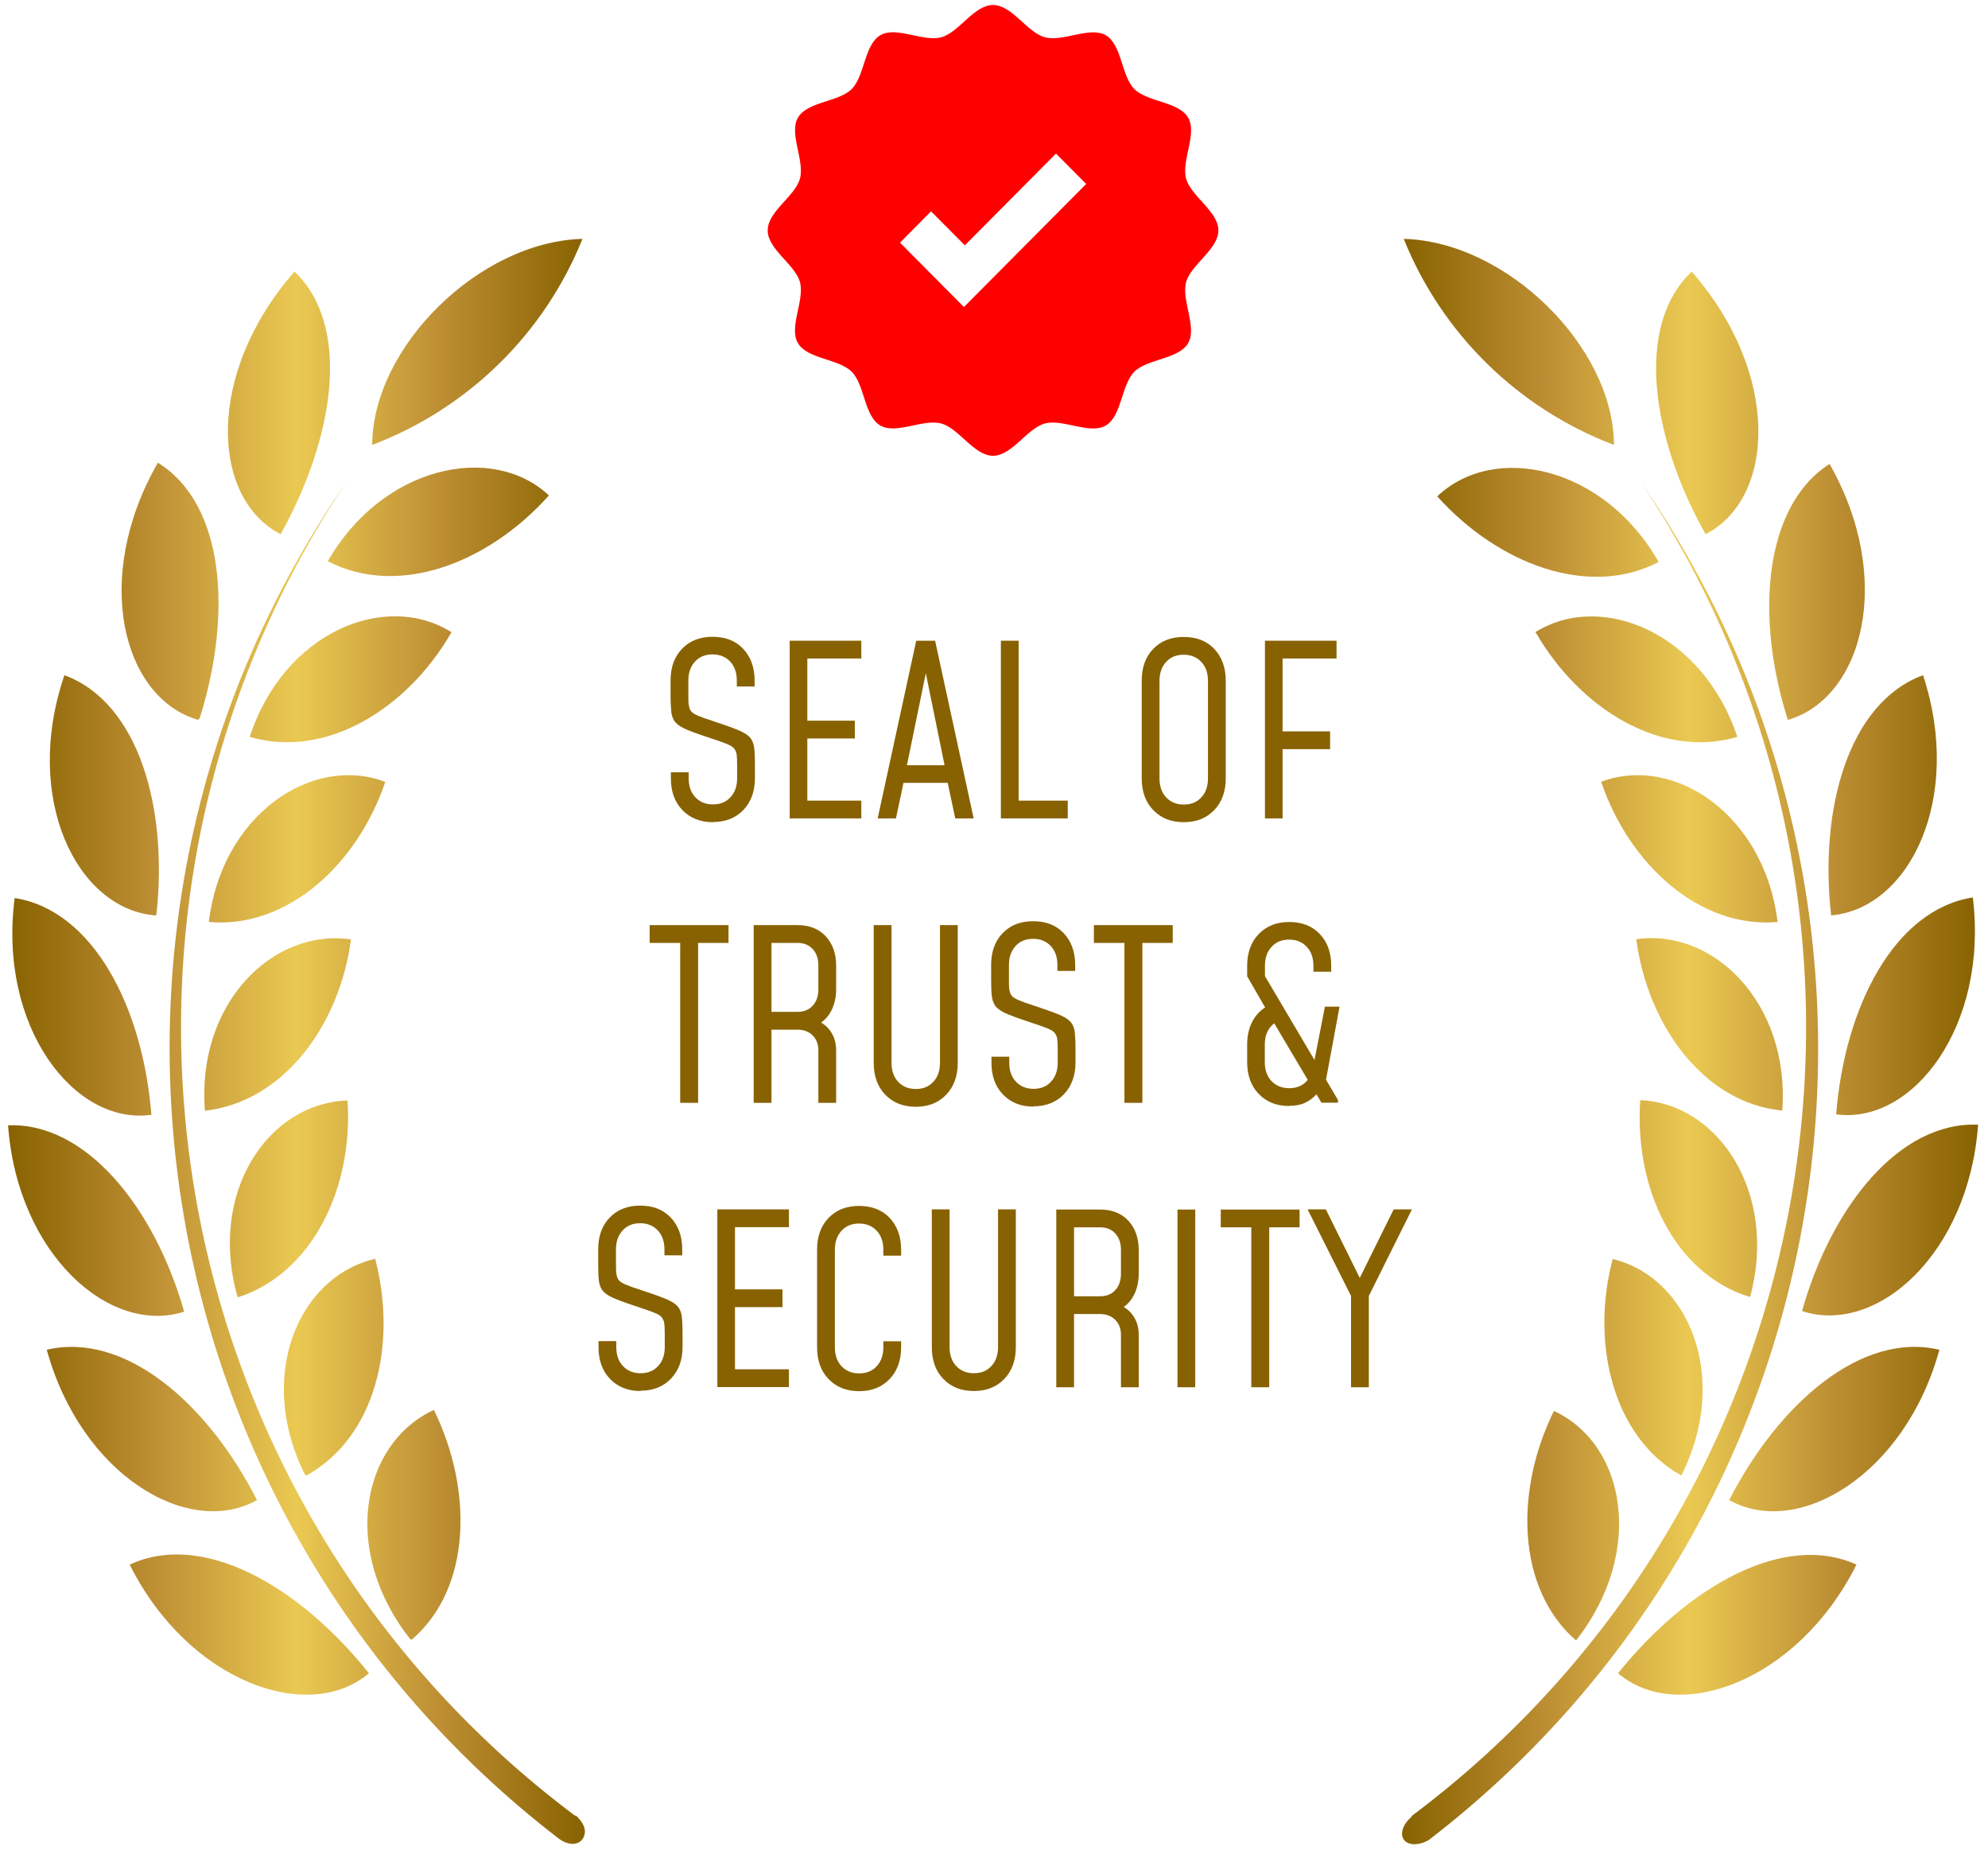 <svg xmlns="http://www.w3.org/2000/svg" fill="none" viewBox="0 0 158 147" height="147" width="158"><g id="Frame 334"><g id="Group"><path fill="#886200" d="M56.659 65.332C55.659 65.332 54.846 65.007 54.233 64.369C53.62 63.732 53.32 62.894 53.32 61.843V61.368H54.733V61.843C54.733 62.468 54.908 62.969 55.258 63.344C55.609 63.719 56.071 63.919 56.659 63.919C57.247 63.919 57.71 63.732 58.06 63.344C58.41 62.969 58.585 62.468 58.585 61.843V60.792C58.585 60.442 58.573 60.167 58.548 59.967C58.523 59.767 58.448 59.604 58.335 59.467C58.223 59.329 58.035 59.229 57.772 59.117C57.51 59.004 57.135 58.879 56.647 58.716C55.809 58.441 55.171 58.216 54.708 58.028C54.245 57.841 53.92 57.653 53.72 57.441C53.52 57.228 53.407 56.965 53.357 56.615C53.32 56.278 53.295 55.815 53.295 55.227V54.076C53.295 53.026 53.595 52.188 54.208 51.55C54.821 50.912 55.634 50.599 56.634 50.599C57.635 50.599 58.46 50.912 59.061 51.55C59.661 52.188 59.974 53.026 59.974 54.076V54.551H58.56V54.076C58.56 53.451 58.385 52.951 58.035 52.575C57.685 52.2 57.222 52 56.634 52C56.046 52 55.584 52.188 55.233 52.575C54.883 52.951 54.708 53.451 54.708 54.076V55.227C54.708 55.577 54.708 55.852 54.746 56.052C54.783 56.252 54.833 56.415 54.946 56.54C55.058 56.665 55.246 56.778 55.521 56.89C55.796 57.003 56.159 57.141 56.647 57.291C57.485 57.566 58.123 57.791 58.585 57.978C59.048 58.166 59.373 58.354 59.573 58.566C59.773 58.779 59.886 59.041 59.936 59.392C59.986 59.742 59.999 60.192 59.999 60.78V61.831C59.999 62.869 59.698 63.719 59.086 64.357C58.473 64.995 57.672 65.32 56.659 65.32V65.332Z" id="Vector"></path><path fill="#886200" d="M68.454 50.912V52.325H64.164V57.266H67.942V58.679H64.164V63.619H68.454V65.032H62.764V50.912H68.454Z" id="Vector_2"></path><path fill="#886200" d="M69.755 65.032L72.819 50.912H74.32L77.384 65.032H75.921L75.32 62.206H71.806L71.206 65.032H69.742H69.755ZM72.081 60.805H75.07L73.469 52.938H73.694L72.081 60.805Z" id="Vector_3"></path><path fill="#886200" d="M80.96 50.912V63.619H84.862V65.032H79.547V50.912H80.96Z" id="Vector_4"></path><path fill="#886200" d="M94.079 65.332C93.079 65.332 92.266 65.007 91.653 64.369C91.04 63.731 90.74 62.894 90.74 61.843V54.089C90.74 53.038 91.04 52.2 91.653 51.562C92.266 50.925 93.079 50.612 94.079 50.612C95.08 50.612 95.906 50.925 96.506 51.562C97.106 52.2 97.419 53.038 97.419 54.089V61.843C97.419 62.881 97.119 63.731 96.506 64.369C95.893 65.007 95.093 65.332 94.079 65.332ZM94.079 63.932C94.667 63.932 95.13 63.744 95.48 63.356C95.831 62.981 96.006 62.481 96.006 61.855V54.101C96.006 53.476 95.831 52.976 95.48 52.6C95.13 52.225 94.667 52.025 94.079 52.025C93.492 52.025 93.029 52.213 92.679 52.6C92.329 52.976 92.153 53.476 92.153 54.101V61.855C92.153 62.481 92.329 62.981 92.679 63.356C93.029 63.731 93.492 63.932 94.079 63.932Z" id="Vector_5"></path><path fill="#886200" d="M100.534 65.032V50.912H106.225V52.325H101.935V58.116H105.712V59.529H101.935V65.032H100.521H100.534Z" id="Vector_6"></path><path fill="#886200" d="M54.059 87.632V74.925H51.633V73.512H57.899V74.925H55.485V87.632H54.072H54.059Z" id="Vector_7"></path><path fill="#886200" d="M59.9 87.632V73.512H63.39C64.315 73.512 65.066 73.8 65.616 74.387C66.166 74.975 66.454 75.751 66.454 76.714V78.615C66.454 79.265 66.316 79.84 66.054 80.341C65.791 80.841 65.403 81.216 64.916 81.466L64.853 81.054C65.353 81.254 65.754 81.554 66.029 81.979C66.316 82.404 66.454 82.892 66.454 83.467V87.632H65.041V83.467C65.041 82.98 64.891 82.579 64.591 82.279C64.29 81.979 63.89 81.817 63.39 81.817H61.314V87.632H59.9ZM61.314 80.403H63.39C63.89 80.403 64.29 80.241 64.591 79.915C64.891 79.59 65.041 79.153 65.041 78.615V76.714C65.041 76.176 64.891 75.738 64.591 75.413C64.29 75.088 63.89 74.925 63.39 74.925H61.314V80.403Z" id="Vector_8"></path><path fill="#886200" d="M76.12 73.512V84.456C76.12 85.493 75.82 86.332 75.207 86.982C74.594 87.62 73.794 87.945 72.781 87.945C71.768 87.945 70.967 87.62 70.354 86.982C69.742 86.344 69.441 85.506 69.441 84.456V73.512H70.855V84.456C70.855 85.081 71.03 85.581 71.38 85.956C71.73 86.332 72.193 86.532 72.781 86.532C73.368 86.532 73.831 86.344 74.181 85.956C74.532 85.581 74.707 85.081 74.707 84.456V73.512H76.12Z" id="Vector_9"></path><path fill="#886200" d="M82.138 87.933C81.137 87.933 80.324 87.607 79.712 86.969C79.099 86.332 78.798 85.494 78.798 84.443V83.968H80.212V84.443C80.212 85.069 80.387 85.569 80.737 85.944C81.087 86.319 81.55 86.519 82.138 86.519C82.726 86.519 83.188 86.332 83.538 85.944C83.889 85.569 84.064 85.069 84.064 84.443V83.393C84.064 83.042 84.051 82.767 84.026 82.567C84.001 82.367 83.926 82.204 83.814 82.067C83.701 81.929 83.514 81.829 83.251 81.717C82.988 81.604 82.613 81.479 82.125 81.316C81.287 81.041 80.65 80.816 80.187 80.629C79.724 80.441 79.399 80.253 79.199 80.041C78.999 79.828 78.886 79.553 78.836 79.215C78.786 78.878 78.773 78.415 78.773 77.827V76.676C78.773 75.626 79.074 74.788 79.686 74.15C80.299 73.512 81.112 73.2 82.113 73.2C83.113 73.2 83.939 73.512 84.539 74.15C85.139 74.788 85.452 75.626 85.452 76.676V77.152H84.039V76.676C84.039 76.051 83.864 75.551 83.513 75.175C83.163 74.8 82.701 74.6 82.113 74.6C81.525 74.6 81.062 74.788 80.712 75.175C80.362 75.563 80.187 76.051 80.187 76.676V77.827C80.187 78.177 80.187 78.452 80.224 78.653C80.262 78.853 80.312 79.015 80.424 79.14C80.537 79.265 80.725 79.378 81 79.49C81.262 79.603 81.638 79.741 82.125 79.891C82.963 80.166 83.601 80.391 84.064 80.579C84.527 80.766 84.852 80.954 85.052 81.166C85.252 81.379 85.365 81.642 85.415 81.979C85.452 82.317 85.477 82.78 85.477 83.368V84.418C85.477 85.456 85.177 86.294 84.564 86.945C83.951 87.582 83.151 87.907 82.138 87.907V87.933Z" id="Vector_10"></path><path fill="#886200" d="M89.366 87.632V74.925H86.939V73.512H93.205V74.925H90.792V87.632H89.378H89.366Z" id="Vector_11"></path><path fill="#886200" d="M102.435 87.882C101.447 87.882 100.647 87.557 100.034 86.919C99.421 86.282 99.121 85.444 99.121 84.393V83.005C99.121 82.329 99.246 81.742 99.496 81.241C99.746 80.741 100.097 80.341 100.547 80.053L99.121 77.577V76.751C99.121 75.713 99.421 74.863 100.034 74.225C100.647 73.587 101.46 73.262 102.46 73.262C103.461 73.262 104.286 73.575 104.887 74.213C105.5 74.85 105.8 75.688 105.8 76.739V77.214H104.387V76.739C104.387 76.114 104.211 75.613 103.861 75.238C103.511 74.863 103.048 74.663 102.46 74.663C101.873 74.663 101.41 74.85 101.06 75.238C100.709 75.613 100.534 76.114 100.534 76.739V77.564L104.474 84.231L105.299 79.991H106.463L105.387 85.794L106.338 87.407V87.62H105.024L104.624 86.957C104.361 87.245 104.061 87.47 103.711 87.632C103.361 87.795 102.948 87.87 102.46 87.87L102.435 87.882ZM102.473 86.469C103.098 86.469 103.586 86.244 103.936 85.806L101.272 81.316C100.772 81.704 100.522 82.254 100.522 83.005V84.393C100.522 85.018 100.697 85.519 101.047 85.894C101.397 86.269 101.873 86.469 102.473 86.469Z" id="Vector_12"></path><path fill="#886200" d="M50.907 110.532C49.907 110.532 49.094 110.207 48.481 109.569C47.868 108.931 47.568 108.093 47.568 107.043V106.567H48.981V107.043C48.981 107.668 49.156 108.168 49.507 108.544C49.857 108.919 50.319 109.119 50.907 109.119C51.495 109.119 51.958 108.931 52.308 108.544C52.658 108.168 52.833 107.668 52.833 107.043V105.992C52.833 105.642 52.821 105.367 52.796 105.167C52.771 104.967 52.696 104.804 52.583 104.666C52.471 104.529 52.283 104.429 52.02 104.316C51.758 104.204 51.383 104.079 50.895 103.916C50.057 103.641 49.419 103.416 48.956 103.228C48.493 103.041 48.168 102.853 47.968 102.64C47.768 102.428 47.656 102.153 47.605 101.815C47.556 101.477 47.543 101.014 47.543 100.427V99.276C47.543 98.225 47.843 97.387 48.456 96.75C49.069 96.112 49.882 95.799 50.882 95.799C51.883 95.799 52.708 96.112 53.309 96.75C53.909 97.387 54.222 98.225 54.222 99.276V99.751H52.808V99.276C52.808 98.651 52.633 98.15 52.283 97.775C51.933 97.4 51.47 97.2 50.882 97.2C50.294 97.2 49.832 97.387 49.482 97.775C49.131 98.163 48.956 98.651 48.956 99.276V100.427C48.956 100.777 48.956 101.052 48.994 101.252C49.031 101.452 49.081 101.615 49.194 101.74C49.306 101.865 49.494 101.977 49.769 102.09C50.032 102.203 50.407 102.34 50.895 102.49C51.733 102.765 52.371 102.991 52.833 103.178C53.296 103.366 53.621 103.553 53.821 103.766C54.022 103.979 54.134 104.241 54.184 104.579C54.222 104.917 54.247 105.379 54.247 105.967V107.018C54.247 108.056 53.947 108.894 53.334 109.544C52.721 110.182 51.92 110.507 50.907 110.507V110.532Z" id="Vector_13"></path><path fill="#886200" d="M62.702 96.099V97.512H58.413V102.453H62.19V103.866H58.413V108.806H62.702V110.219H57.012V96.099H62.702Z" id="Vector_14"></path><path fill="#886200" d="M71.618 106.58V107.055C71.618 108.093 71.318 108.931 70.705 109.582C70.092 110.219 69.292 110.545 68.279 110.545C67.266 110.545 66.465 110.219 65.853 109.582C65.24 108.944 64.939 108.106 64.939 107.055V99.301C64.939 98.25 65.24 97.412 65.853 96.775C66.465 96.137 67.278 95.824 68.279 95.824C69.279 95.824 70.105 96.137 70.705 96.775C71.305 97.412 71.618 98.25 71.618 99.301V99.776H70.205V99.301C70.205 98.675 70.03 98.175 69.68 97.8C69.329 97.425 68.867 97.225 68.279 97.225C67.691 97.225 67.228 97.412 66.878 97.8C66.528 98.188 66.353 98.675 66.353 99.301V107.055C66.353 107.68 66.528 108.181 66.878 108.556C67.228 108.931 67.691 109.131 68.279 109.131C68.867 109.131 69.329 108.944 69.68 108.556C70.03 108.181 70.205 107.68 70.205 107.055V106.58H71.618Z" id="Vector_15"></path><path fill="#886200" d="M80.735 96.099V107.043C80.735 108.081 80.435 108.919 79.822 109.569C79.209 110.207 78.409 110.532 77.396 110.532C76.383 110.532 75.582 110.207 74.97 109.569C74.357 108.931 74.057 108.093 74.057 107.043V96.099H75.47V107.043C75.47 107.668 75.645 108.168 75.995 108.543C76.345 108.919 76.808 109.119 77.396 109.119C77.984 109.119 78.447 108.931 78.797 108.543C79.147 108.168 79.322 107.668 79.322 107.043V96.099H80.735Z" id="Vector_16"></path><path fill="#886200" d="M83.949 110.232V96.112H87.439C88.364 96.112 89.115 96.4 89.665 96.987C90.215 97.575 90.503 98.35 90.503 99.314V101.215C90.503 101.865 90.365 102.44 90.103 102.941C89.84 103.441 89.452 103.816 88.964 104.066L88.902 103.653C89.402 103.854 89.802 104.154 90.078 104.579C90.365 105.004 90.503 105.492 90.503 106.067V110.232H89.09V106.067C89.09 105.58 88.939 105.179 88.639 104.879C88.339 104.579 87.939 104.416 87.439 104.416H85.362V110.232H83.949ZM85.362 103.003H87.439C87.939 103.003 88.339 102.841 88.639 102.515C88.939 102.19 89.09 101.752 89.09 101.215V99.314C89.09 98.776 88.939 98.338 88.639 98.013C88.339 97.688 87.939 97.525 87.439 97.525H85.362V103.003Z" id="Vector_17"></path><path fill="#886200" d="M94.995 110.232H93.582V96.112H94.995V110.232Z" id="Vector_18"></path><path fill="#886200" d="M99.448 110.232V97.525H97.022V96.112H103.287V97.525H100.874V110.232H99.46H99.448Z" id="Vector_19"></path><path fill="#886200" d="M107.376 110.232V102.978L103.924 96.099H105.375L108.326 102.065H107.813L110.765 96.099H112.216L108.789 102.978V110.232H107.376Z" id="Vector_20"></path></g><path fill="#FF0000" d="M94.269 22.421C94.645 21.02 96.833 19.82 96.833 18.307C96.833 16.793 94.645 15.593 94.269 14.192C93.882 12.754 95.17 10.615 94.432 9.352C93.694 8.076 91.193 8.113 90.155 7.075C89.117 6.037 89.167 3.536 87.878 2.798C86.615 2.073 84.477 3.348 83.038 2.961C81.638 2.585 80.437 0.397 78.924 0.397C77.41 0.397 76.21 2.585 74.809 2.961C73.37 3.348 71.232 2.06 69.969 2.798C68.693 3.536 68.73 6.037 67.692 7.075C66.654 8.113 64.153 8.063 63.415 9.352C62.69 10.615 63.965 12.754 63.578 14.192C63.202 15.593 61.014 16.793 61.014 18.307C61.014 19.82 63.202 21.02 63.578 22.421C63.965 23.86 62.677 25.998 63.415 27.262C64.153 28.537 66.654 28.5 67.692 29.538C68.73 30.576 68.68 33.077 69.969 33.815C71.232 34.541 73.37 33.265 74.809 33.653C76.21 34.028 77.41 36.216 78.924 36.216C80.437 36.216 81.638 34.028 83.038 33.653C84.477 33.265 86.615 34.553 87.878 33.815C89.154 33.077 89.117 30.576 90.155 29.538C91.193 28.5 93.694 28.55 94.432 27.262C95.157 25.998 93.882 23.86 94.269 22.421ZM76.61 24.397L71.532 19.282L73.996 16.793L76.685 19.495L83.926 12.203L86.328 14.617L76.622 24.385L76.61 24.397Z" id="Vector_21"></path><g id="Group_2"><path fill="url(#paint0_linear_1062_25396)" d="M46.291 18.982C43.252 26.536 37.186 32.464 29.581 35.353C29.607 27.587 38.086 19.195 46.291 18.982ZM29.319 132.957C23.641 125.866 16.024 121.663 10.308 124.327C14.998 133.682 24.541 137.022 29.319 132.957ZM20.427 119.199C16.437 111.383 9.846 105.805 3.717 107.255C6.456 117.211 14.973 122.251 20.427 119.199ZM14.636 104.229C12.284 95.937 6.819 89.158 0.641 89.421C1.391 99.639 8.695 106.13 14.636 104.229ZM12.034 88.595C11.359 80.04 7.394 72.324 1.166 71.361C-0.16 81.554 5.856 89.371 11.934 88.595H12.034ZM12.422 72.736C13.385 64.207 11.009 55.815 5.118 53.651C1.779 63.456 6.106 72.211 12.309 72.736H12.41H12.422ZM15.861 57.103C18.463 48.886 17.9 40.081 12.547 36.767C7.257 45.997 9.783 55.489 15.749 57.203L15.849 57.103H15.861ZM22.302 42.445C26.58 34.803 27.956 25.886 23.403 21.583C16.287 29.713 16.787 39.618 22.302 42.445ZM26.03 44.584C31.608 47.498 38.774 44.796 43.627 39.368C39.112 35.141 30.382 37.017 26.03 44.633V44.584ZM19.851 58.554C25.904 60.33 32.37 56.34 35.885 50.237C30.595 46.922 22.54 50.262 19.851 58.554ZM16.599 73.262C22.853 73.812 28.406 68.672 30.62 62.131C24.779 59.917 17.612 64.77 16.599 73.262ZM16.287 88.257C22.515 87.582 27.005 81.454 27.893 74.65C21.69 73.737 15.611 79.728 16.287 88.257ZM18.888 103.091C24.879 101.19 28.093 94.273 27.618 87.445C21.277 87.657 16.512 94.799 18.888 103.091ZM24.366 117.236C29.869 114.184 31.583 106.805 29.819 100.026C23.641 101.465 20.326 109.469 24.266 117.236H24.366ZM32.733 130.28C37.498 126.191 37.586 118.361 34.484 112.033C28.694 114.722 27.055 123.264 32.633 130.28H32.733ZM45.765 144.326C12.497 119.45 4.48 72.899 27.518 38.318C3.567 72.999 10.971 120.35 44.365 146.064C45.09 146.639 45.978 146.689 46.341 146.064C46.703 145.439 46.341 144.763 45.715 144.213L45.765 144.313V144.326Z" id="Vector_22"></path><g id="Vector_23"><path fill="url(#paint1_linear_1062_25396)" d="M111.564 18.982C114.603 26.536 120.669 32.464 128.273 35.353C128.248 27.587 119.768 19.195 111.564 18.982Z"></path><path fill="url(#paint2_linear_1062_25396)" d="M147.547 124.327C141.832 121.726 134.227 125.965 128.599 132.957C133.314 137.022 142.857 133.682 147.547 124.327Z"></path><path fill="url(#paint3_linear_1062_25396)" d="M154.137 107.255C148.008 105.792 141.417 111.433 137.427 119.199C142.88 122.251 151.398 117.223 154.137 107.255Z"></path><path fill="url(#paint4_linear_1062_25396)" d="M157.214 89.371C150.936 89.108 145.558 95.887 143.219 104.179C149.16 106.13 156.464 99.639 157.214 89.371Z"></path><path fill="url(#paint5_linear_1062_25396)" d="M156.801 71.311C150.573 72.274 146.608 79.99 145.933 88.545C152.011 89.383 158.027 81.554 156.801 71.361V71.311Z"></path><path fill="url(#paint6_linear_1062_25396)" d="M152.837 53.651C146.946 55.815 144.569 64.207 145.533 72.736C151.736 72.211 156.063 63.456 152.837 53.651Z"></path><path fill="url(#paint7_linear_1062_25396)" d="M145.408 36.867C140.193 40.181 139.467 48.986 142.094 57.203C148.06 55.477 150.598 45.997 145.408 36.867Z"></path><path fill="url(#paint8_linear_1062_25396)" d="M134.451 21.584C129.886 25.911 131.274 34.828 135.552 42.445C141.08 39.631 141.58 29.725 134.451 21.584Z"></path><path fill="url(#paint9_linear_1062_25396)" d="M114.229 39.443C119.081 44.834 126.248 47.548 131.826 44.659C127.473 37.017 118.744 35.141 114.229 39.443Z"></path><path fill="url(#paint10_linear_1062_25396)" d="M122.045 50.237C125.559 56.34 132.025 60.33 138.078 58.554C135.314 50.262 127.26 46.922 121.97 50.262L122.045 50.237Z"></path><path fill="url(#paint11_linear_1062_25396)" d="M127.259 62.131C129.473 68.672 135.076 73.812 141.279 73.262C140.241 64.757 133.062 59.917 127.222 62.131H127.259Z"></path><path fill="url(#paint12_linear_1062_25396)" d="M130.048 74.637C130.936 81.441 135.414 87.67 141.655 88.245C142.255 79.715 136.177 73.724 130.023 74.637H130.048Z"></path><path fill="url(#paint13_linear_1062_25396)" d="M130.362 87.419C129.887 94.273 132.963 101.189 139.092 103.066C141.33 94.799 136.565 87.657 130.337 87.419H130.362Z"></path><path fill="url(#paint14_linear_1062_25396)" d="M128.174 100.039C126.398 106.718 128.174 114.197 133.627 117.248C137.542 109.482 134.227 101.477 128.149 100.039H128.174Z"></path><path fill="url(#paint15_linear_1062_25396)" d="M123.507 112.108C120.406 118.361 120.481 126.191 125.258 130.355C130.812 123.264 129.173 114.709 123.483 112.108H123.507Z"></path><path fill="url(#paint16_linear_1062_25396)" d="M112.214 144.351C111.514 144.901 111.226 145.726 111.589 146.202C111.952 146.677 112.84 146.639 113.565 146.202C147.033 120.475 154.437 73.024 130.412 38.318C153.449 72.886 145.433 119.437 112.164 144.326L112.214 144.351Z"></path></g></g></g><defs><linearGradient gradientUnits="userSpaceOnUse" y2="82.748" x2="46.485" y1="82.748" x1="0.641" id="paint0_linear_1062_25396"><stop stop-color="#886200"></stop><stop stop-color="#BD8E33" offset="0.25"></stop><stop stop-color="#EAC952" offset="0.5"></stop><stop stop-color="#BD8E33" offset="0.75"></stop><stop stop-color="#886200" offset="1"></stop></linearGradient><linearGradient gradientUnits="userSpaceOnUse" y2="82.763" x2="157.214" y1="82.763" x1="111.432" id="paint1_linear_1062_25396"><stop stop-color="#886200"></stop><stop stop-color="#BD8E33" offset="0.25"></stop><stop stop-color="#EAC952" offset="0.5"></stop><stop stop-color="#BD8E33" offset="0.75"></stop><stop stop-color="#886200" offset="1"></stop></linearGradient><linearGradient gradientUnits="userSpaceOnUse" y2="82.763" x2="157.214" y1="82.763" x1="111.432" id="paint2_linear_1062_25396"><stop stop-color="#886200"></stop><stop stop-color="#BD8E33" offset="0.25"></stop><stop stop-color="#EAC952" offset="0.5"></stop><stop stop-color="#BD8E33" offset="0.75"></stop><stop stop-color="#886200" offset="1"></stop></linearGradient><linearGradient gradientUnits="userSpaceOnUse" y2="82.763" x2="157.214" y1="82.763" x1="111.432" id="paint3_linear_1062_25396"><stop stop-color="#886200"></stop><stop stop-color="#BD8E33" offset="0.25"></stop><stop stop-color="#EAC952" offset="0.5"></stop><stop stop-color="#BD8E33" offset="0.75"></stop><stop stop-color="#886200" offset="1"></stop></linearGradient><linearGradient gradientUnits="userSpaceOnUse" y2="82.763" x2="157.214" y1="82.763" x1="111.432" id="paint4_linear_1062_25396"><stop stop-color="#886200"></stop><stop stop-color="#BD8E33" offset="0.25"></stop><stop stop-color="#EAC952" offset="0.5"></stop><stop stop-color="#BD8E33" offset="0.75"></stop><stop stop-color="#886200" offset="1"></stop></linearGradient><linearGradient gradientUnits="userSpaceOnUse" y2="82.763" x2="157.214" y1="82.763" x1="111.432" id="paint5_linear_1062_25396"><stop stop-color="#886200"></stop><stop stop-color="#BD8E33" offset="0.25"></stop><stop stop-color="#EAC952" offset="0.5"></stop><stop stop-color="#BD8E33" offset="0.75"></stop><stop stop-color="#886200" offset="1"></stop></linearGradient><linearGradient gradientUnits="userSpaceOnUse" y2="82.763" x2="157.214" y1="82.763" x1="111.432" id="paint6_linear_1062_25396"><stop stop-color="#886200"></stop><stop stop-color="#BD8E33" offset="0.25"></stop><stop stop-color="#EAC952" offset="0.5"></stop><stop stop-color="#BD8E33" offset="0.75"></stop><stop stop-color="#886200" offset="1"></stop></linearGradient><linearGradient gradientUnits="userSpaceOnUse" y2="82.763" x2="157.214" y1="82.763" x1="111.432" id="paint7_linear_1062_25396"><stop stop-color="#886200"></stop><stop stop-color="#BD8E33" offset="0.25"></stop><stop stop-color="#EAC952" offset="0.5"></stop><stop stop-color="#BD8E33" offset="0.75"></stop><stop stop-color="#886200" offset="1"></stop></linearGradient><linearGradient gradientUnits="userSpaceOnUse" y2="82.763" x2="157.214" y1="82.763" x1="111.432" id="paint8_linear_1062_25396"><stop stop-color="#886200"></stop><stop stop-color="#BD8E33" offset="0.25"></stop><stop stop-color="#EAC952" offset="0.5"></stop><stop stop-color="#BD8E33" offset="0.75"></stop><stop stop-color="#886200" offset="1"></stop></linearGradient><linearGradient gradientUnits="userSpaceOnUse" y2="82.763" x2="157.214" y1="82.763" x1="111.432" id="paint9_linear_1062_25396"><stop stop-color="#886200"></stop><stop stop-color="#BD8E33" offset="0.25"></stop><stop stop-color="#EAC952" offset="0.5"></stop><stop stop-color="#BD8E33" offset="0.75"></stop><stop stop-color="#886200" offset="1"></stop></linearGradient><linearGradient gradientUnits="userSpaceOnUse" y2="82.763" x2="157.214" y1="82.763" x1="111.432" id="paint10_linear_1062_25396"><stop stop-color="#886200"></stop><stop stop-color="#BD8E33" offset="0.25"></stop><stop stop-color="#EAC952" offset="0.5"></stop><stop stop-color="#BD8E33" offset="0.75"></stop><stop stop-color="#886200" offset="1"></stop></linearGradient><linearGradient gradientUnits="userSpaceOnUse" y2="82.763" x2="157.214" y1="82.763" x1="111.432" id="paint11_linear_1062_25396"><stop stop-color="#886200"></stop><stop stop-color="#BD8E33" offset="0.25"></stop><stop stop-color="#EAC952" offset="0.5"></stop><stop stop-color="#BD8E33" offset="0.75"></stop><stop stop-color="#886200" offset="1"></stop></linearGradient><linearGradient gradientUnits="userSpaceOnUse" y2="82.763" x2="157.214" y1="82.763" x1="111.432" id="paint12_linear_1062_25396"><stop stop-color="#886200"></stop><stop stop-color="#BD8E33" offset="0.25"></stop><stop stop-color="#EAC952" offset="0.5"></stop><stop stop-color="#BD8E33" offset="0.75"></stop><stop stop-color="#886200" offset="1"></stop></linearGradient><linearGradient gradientUnits="userSpaceOnUse" y2="82.763" x2="157.214" y1="82.763" x1="111.432" id="paint13_linear_1062_25396"><stop stop-color="#886200"></stop><stop stop-color="#BD8E33" offset="0.25"></stop><stop stop-color="#EAC952" offset="0.5"></stop><stop stop-color="#BD8E33" offset="0.75"></stop><stop stop-color="#886200" offset="1"></stop></linearGradient><linearGradient gradientUnits="userSpaceOnUse" y2="82.763" x2="157.214" y1="82.763" x1="111.432" id="paint14_linear_1062_25396"><stop stop-color="#886200"></stop><stop stop-color="#BD8E33" offset="0.25"></stop><stop stop-color="#EAC952" offset="0.5"></stop><stop stop-color="#BD8E33" offset="0.75"></stop><stop stop-color="#886200" offset="1"></stop></linearGradient><linearGradient gradientUnits="userSpaceOnUse" y2="82.763" x2="157.214" y1="82.763" x1="111.432" id="paint15_linear_1062_25396"><stop stop-color="#886200"></stop><stop stop-color="#BD8E33" offset="0.25"></stop><stop stop-color="#EAC952" offset="0.5"></stop><stop stop-color="#BD8E33" offset="0.75"></stop><stop stop-color="#886200" offset="1"></stop></linearGradient><linearGradient gradientUnits="userSpaceOnUse" y2="82.763" x2="157.214" y1="82.763" x1="111.432" id="paint16_linear_1062_25396"><stop stop-color="#886200"></stop><stop stop-color="#BD8E33" offset="0.25"></stop><stop stop-color="#EAC952" offset="0.5"></stop><stop stop-color="#BD8E33" offset="0.75"></stop><stop stop-color="#886200" offset="1"></stop></linearGradient></defs></svg>